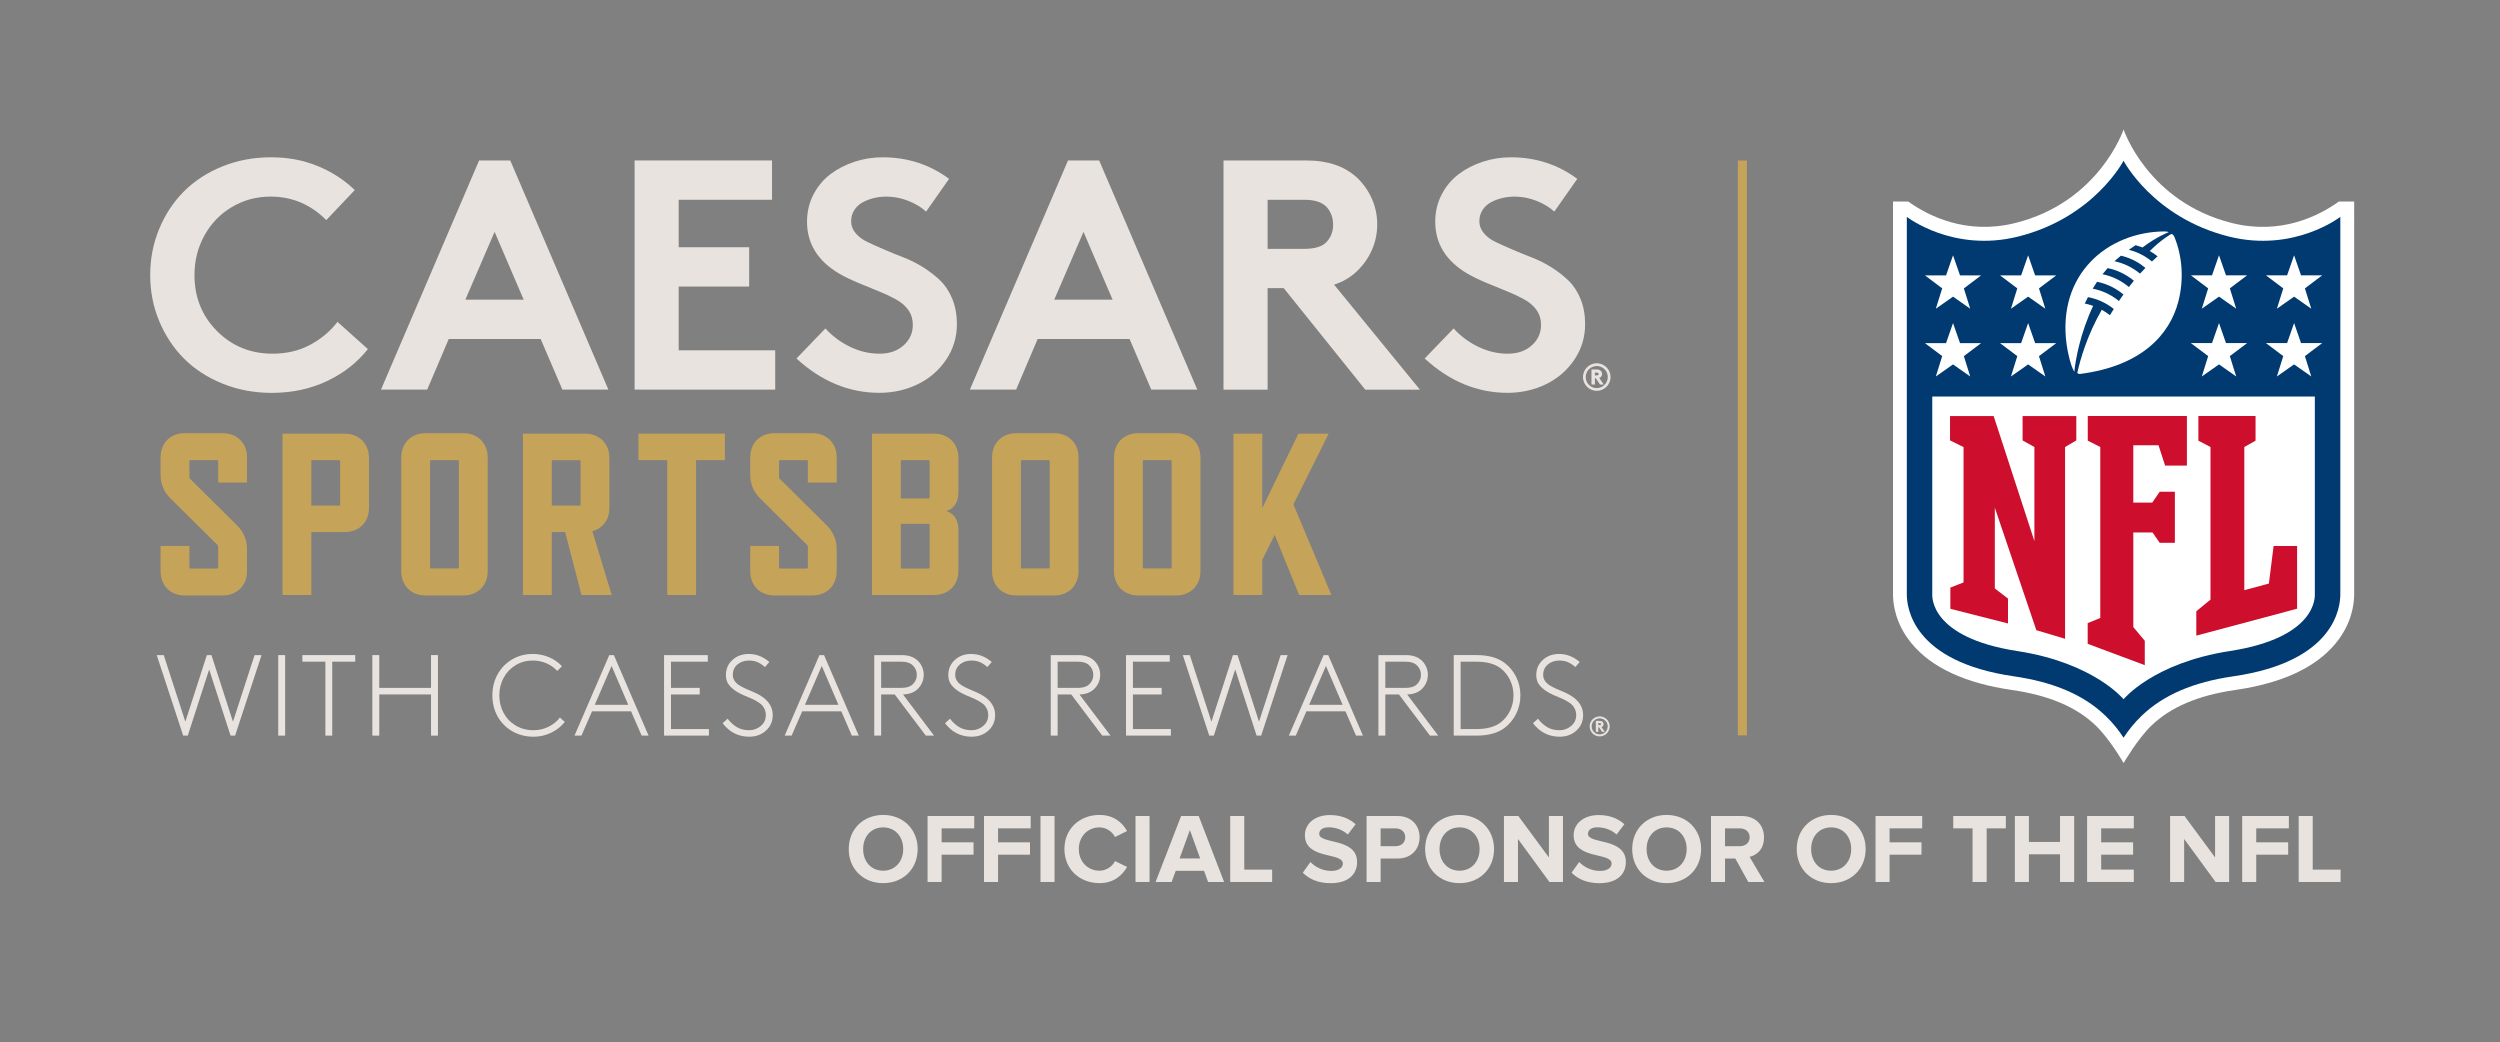 <?xml version="1.0" encoding="UTF-8"?>
<svg id="CSB_Guides" data-name="CSB/Guides" xmlns="http://www.w3.org/2000/svg" viewBox="0 0 1230 512.9">
  <rect x="0" y="0" width="1230" height="512.9" fill="#808080" stroke="none"/>
  <defs>
    <style>
      .cls-1 {
        fill: #003a70;
      }

      .cls-2, .cls-3 {
        fill: #fff;
      }

      .cls-4 {
        fill: #e8e3de;
      }

      .cls-5 {
        fill: #ce0e2d;
      }

      .cls-6 {
        fill: #c5a459;
      }

      .cls-3 {
        isolation: isolate;
      }
    </style>
  </defs>
  <g>
    <path class="cls-4" d="m417.58,417.73c0-9.78,7.15-16.78,16.93-16.78s16.98,7,16.98,16.78-7.15,16.78-16.98,16.78-16.93-7-16.93-16.78Zm26.8,0c0-6.08-3.89-10.65-9.88-10.65s-9.83,4.57-9.83,10.65,3.84,10.65,9.83,10.65,9.88-4.62,9.88-10.65Z"/>
    <path class="cls-4" d="m456.36,433.93v-32.45h22.96v6.08h-16.05v6.86h15.71v6.08h-15.71v13.43h-6.91Z"/>
    <path class="cls-4" d="m484.14,433.93v-32.45h22.96v6.08h-16.05v6.86h15.71v6.08h-15.71v13.43h-6.91Z"/>
    <path class="cls-4" d="m511.92,433.93v-32.45h6.91v32.45h-6.91Z"/>
    <path class="cls-4" d="m523.69,417.73c0-9.97,7.54-16.78,17.27-16.78,7.15,0,11.29,3.89,13.57,7.93l-5.94,2.92c-1.36-2.63-4.28-4.72-7.64-4.72-5.89,0-10.17,4.53-10.17,10.65s4.28,10.65,10.17,10.65c3.36,0,6.28-2.04,7.64-4.72l5.94,2.87c-2.34,4.04-6.42,7.98-13.57,7.98-9.73,0-17.27-6.81-17.27-16.78Z"/>
    <path class="cls-4" d="m558.67,433.93v-32.45h6.91v32.45h-6.91Z"/>
    <path class="cls-4" d="m594.37,433.93l-1.99-5.5h-13.91l-2.04,5.5h-7.88l12.55-32.45h8.66l12.5,32.45h-7.88Zm-8.95-25.54l-5.06,13.96h10.12l-5.06-13.96Z"/>
    <path class="cls-4" d="m605.27,433.93v-32.45h6.91v26.37h13.72v6.08h-20.63Z"/>
    <path class="cls-4" d="m640.98,429.36l3.75-5.25c2.29,2.38,5.84,4.38,10.31,4.38,3.79,0,5.64-1.75,5.64-3.6,0-5.74-18.68-1.8-18.68-14.01,0-5.4,4.67-9.87,12.31-9.87,5.16,0,9.44,1.56,12.65,4.52l-3.84,5.06c-2.63-2.43-6.13-3.55-9.44-3.55-2.97,0-4.62,1.31-4.62,3.26,0,5.16,18.63,1.7,18.63,13.82,0,5.94-4.23,10.41-12.99,10.41-6.23,0-10.7-2.09-13.72-5.16Z"/>
    <path class="cls-4" d="m672.36,433.93v-32.45h15.18c7.05,0,10.9,4.77,10.9,10.46s-3.89,10.46-10.9,10.46h-8.27v11.53h-6.91Zm19.02-21.99c0-2.72-2.04-4.38-4.77-4.38h-7.35v8.76h7.35c2.72,0,4.77-1.7,4.77-4.38Z"/>
    <path class="cls-4" d="m701.16,417.73c0-9.78,7.15-16.78,16.93-16.78s16.98,7,16.98,16.78-7.15,16.78-16.98,16.78-16.93-7-16.93-16.78Zm26.8,0c0-6.08-3.89-10.65-9.88-10.65s-9.83,4.57-9.83,10.65,3.84,10.65,9.83,10.65,9.88-4.62,9.88-10.65Z"/>
    <path class="cls-4" d="m762.31,433.93l-15.47-21.16v21.16h-6.91v-32.45h7.1l15.03,20.38v-20.38h6.91v32.45h-6.66Z"/>
    <path class="cls-4" d="m773.21,429.36l3.75-5.25c2.29,2.38,5.84,4.38,10.31,4.38,3.79,0,5.64-1.75,5.64-3.6,0-5.74-18.68-1.8-18.68-14.01,0-5.4,4.67-9.87,12.31-9.87,5.16,0,9.44,1.56,12.65,4.52l-3.84,5.06c-2.63-2.43-6.13-3.55-9.44-3.55-2.97,0-4.62,1.31-4.62,3.26,0,5.16,18.63,1.7,18.63,13.82,0,5.94-4.23,10.41-12.99,10.41-6.23,0-10.7-2.09-13.72-5.16Z"/>
    <path class="cls-4" d="m803.04,417.73c0-9.78,7.15-16.78,16.93-16.78s16.98,7,16.98,16.78-7.15,16.78-16.98,16.78-16.93-7-16.93-16.78Zm26.8,0c0-6.08-3.89-10.65-9.88-10.65s-9.83,4.57-9.83,10.65,3.84,10.65,9.83,10.65,9.88-4.62,9.88-10.65Z"/>
    <path class="cls-4" d="m860.15,433.93l-6.37-11.53h-5.06v11.53h-6.91v-32.45h15.18c6.76,0,10.9,4.43,10.9,10.46s-3.6,8.81-7.1,9.63l7.3,12.36h-7.93Zm.68-21.99c0-2.72-2.09-4.38-4.87-4.38h-7.25v8.76h7.25c2.77,0,4.87-1.65,4.87-4.38Z"/>
    <path class="cls-4" d="m883.99,417.73c0-9.78,7.15-16.78,16.93-16.78s16.98,7,16.98,16.78-7.15,16.78-16.98,16.78-16.93-7-16.93-16.78Zm26.8,0c0-6.08-3.89-10.65-9.88-10.65s-9.83,4.57-9.83,10.65,3.84,10.65,9.83,10.65,9.88-4.62,9.88-10.65Z"/>
    <path class="cls-4" d="m922.76,433.93v-32.45h22.96v6.08h-16.05v6.86h15.71v6.08h-15.71v13.43h-6.91Z"/>
    <path class="cls-4" d="m970.49,433.93v-26.37h-9.49v-6.08h25.88v6.08h-9.44v26.37h-6.96Z"/>
    <path class="cls-4" d="m1013.54,433.93v-13.62h-15.32v13.62h-6.91v-32.45h6.91v12.75h15.32v-12.75h6.96v32.45h-6.96Z"/>
    <path class="cls-4" d="m1026.87,433.93v-32.45h22.96v6.08h-16.05v6.86h15.71v6.08h-15.71v7.34h16.05v6.08h-22.96Z"/>
    <path class="cls-4" d="m1090.07,433.93l-15.47-21.16v21.16h-6.91v-32.45h7.1l15.03,20.38v-20.38h6.91v32.45h-6.66Z"/>
    <path class="cls-4" d="m1103.16,433.93v-32.45h22.96v6.08h-16.05v6.86h15.71v6.08h-15.71v13.43h-6.91Z"/>
    <path class="cls-4" d="m1130.94,433.93v-32.45h6.91v26.37h13.72v6.08h-20.63Z"/>
  </g>
  <rect class="cls-6" x="855.03" y="79" width="4.45" height="282.79"/>
  <g>
    <g>
      <path class="cls-6" d="m106.9,268.02l-22.91-22.68c-3.29-3.18-4.99-7.03-4.99-11.91v-8.39c0-7.03,4.76-11.91,11.91-11.91h18.6c7.14,0,12.02,4.88,12.02,11.91v12.36h-14.18v-10.55c0-.34-.23-.45-.45-.45h-13.27c-.34,0-.45.11-.45.45v7.83c0,.45.11.68.45,1.02l22.91,22.68c3.18,3.18,4.99,7.03,4.99,11.91v10.66c0,7.14-4.88,12.02-12.02,12.02h-18.6c-7.14,0-11.91-4.88-11.91-12.02v-12.36h14.18v10.66c0,.23.11.45.45.45h13.27c.23,0,.45-.23.45-.45v-10.21c0-.45-.23-.68-.45-1.02Z"/>
      <path class="cls-6" d="m169.51,261.78h-16.33v30.96h-14.18v-79.39h30.51c7.14,0,12.02,4.88,12.02,11.91v24.61c0,7.03-4.76,11.91-12.02,11.91Zm-2.61-35.38h-13.72v22.34h13.72c.23,0,.45-.11.45-.45v-21.43c0-.34-.23-.45-.45-.45Z"/>
      <path class="cls-6" d="m227.92,292.97h-18.6c-7.03,0-11.91-4.88-11.91-12.02v-55.91c0-7.03,4.88-11.91,11.91-11.91h18.6c7.14,0,12.02,4.88,12.02,11.91v55.91c0,7.14-4.88,12.02-12.02,12.02Zm-2.61-66.57h-13.27c-.34,0-.45.11-.45.45v52.4c0,.23.11.45.45.45h13.27c.23,0,.45-.23.45-.45v-52.4c0-.34-.23-.45-.45-.45Z"/>
      <path class="cls-6" d="m286.1,292.74l-8.05-30.96h-6.58v30.96h-14.18v-79.39h30.51c7.14,0,12.02,4.88,12.02,11.91v24.61c0,5.78-3.18,10.09-8.39,11.45l9.53,31.41h-14.86Zm-14.63-44h13.72c.23,0,.45-.11.45-.45v-21.43c0-.34-.23-.45-.45-.45h-13.72v22.34Z"/>
      <path class="cls-6" d="m342.47,226.39v66.35h-14.18v-66.35h-14.18v-13.04h42.53v13.04h-14.18Z"/>
      <path class="cls-6" d="m397.02,268.02l-22.91-22.68c-3.29-3.18-4.99-7.03-4.99-11.91v-8.39c0-7.03,4.76-11.91,11.91-11.91h18.6c7.14,0,12.02,4.88,12.02,11.91v12.36h-14.18v-10.55c0-.34-.23-.45-.45-.45h-13.27c-.34,0-.45.11-.45.45v7.83c0,.45.11.68.45,1.02l22.91,22.68c3.18,3.18,4.99,7.03,4.99,11.91v10.66c0,7.14-4.88,12.02-12.02,12.02h-18.6c-7.14,0-11.91-4.88-11.91-12.02v-12.36h14.18v10.66c0,.23.11.45.45.45h13.27c.23,0,.45-.23.45-.45v-10.21c0-.45-.23-.68-.45-1.02Z"/>
      <path class="cls-6" d="m459.52,292.74h-30.51v-79.39h30.51c7.14,0,12.02,4.88,12.02,11.91v16.9c0,4.88-2.04,7.94-5.67,9.19v.23c3.63,1.13,5.67,4.31,5.67,9.19v19.96c0,7.14-4.88,12.02-12.02,12.02Zm-2.15-47.97v-17.92c0-.34-.23-.45-.45-.45h-13.72v18.83h13.72c.23,0,.45-.11.45-.45Zm0,34.48v-21.09c0-.23-.23-.45-.45-.45h-13.72v22h13.72c.23,0,.45-.23.45-.45Z"/>
      <path class="cls-6" d="m518.61,292.97h-18.6c-7.03,0-11.91-4.88-11.91-12.02v-55.91c0-7.03,4.88-11.91,11.91-11.91h18.6c7.14,0,12.02,4.88,12.02,11.91v55.91c0,7.14-4.88,12.02-12.02,12.02Zm-2.61-66.57h-13.27c-.34,0-.45.11-.45.45v52.4c0,.23.11.45.45.45h13.27c.23,0,.45-.23.45-.45v-52.4c0-.34-.23-.45-.45-.45Z"/>
      <path class="cls-6" d="m578.61,292.97h-18.6c-7.03,0-11.91-4.88-11.91-12.02v-55.91c0-7.03,4.88-11.91,11.91-11.91h18.6c7.14,0,12.02,4.88,12.02,11.91v55.91c0,7.14-4.88,12.02-12.02,12.02Zm-2.61-66.57h-13.27c-.34,0-.45.11-.45.45v52.4c0,.23.11.45.45.45h13.27c.23,0,.45-.23.45-.45v-52.4c0-.34-.23-.45-.45-.45Z"/>
      <path class="cls-6" d="m639.17,292.74l-12.02-29.6-6.12,12.25v17.35h-14.18v-79.39h14.18v36.63l17.81-36.63h14.86l-17.35,34.82,18.71,44.57h-15.88Z"/>
    </g>
    <g>
      <g>
        <path class="cls-4" d="m133.18,96.72c-6.97,0-13.34,1.72-19.11,5.15-5.77,3.43-10.27,8.11-13.52,14.03-3.25,5.92-4.87,12.4-4.87,19.42,0,10.96,3.7,20.14,11.09,27.56,7.39,7.42,16.51,11.13,27.36,11.13,6.87,0,13-1.44,18.4-4.32,5.4-2.88,9.91-6.66,13.52-11.32l14.94,13.37c-5.19,6.6-11.87,11.85-20.05,15.73-8.18,3.88-17.27,5.82-27.28,5.82-8.6,0-16.63-1.51-24.1-4.52-7.47-3.01-13.8-7.12-18.99-12.31-5.19-5.19-9.26-11.34-12.23-18.44-2.96-7.1-4.44-14.66-4.44-22.68s1.47-15.58,4.4-22.68c2.94-7.1,6.98-13.25,12.15-18.44s11.45-9.29,18.87-12.31c7.42-3.01,15.42-4.52,24.02-4.52s15.78,1.42,22.8,4.25c7.02,2.83,13.16,6.79,18.4,11.87l-14,14.78c-7.71-7.71-16.83-11.56-27.36-11.56Z"/>
        <path class="cls-4" d="m210.16,191.7h-22.72l48.28-112.75h15.33l48.28,112.75h-22.64l-10.69-24.92h-45.21l-10.61,24.92Zm33.18-77.61l-14.39,33.34h28.7l-14.31-33.34Z"/>
        <path class="cls-4" d="m379.84,98.29h-45.92v23.35h34.67v19.34h-34.67v31.37h47.49v19.34h-69.19v-112.75h67.62v19.34Z"/>
        <path class="cls-4" d="m391.87,176.37l14.23-14.78c3.35,3.72,7.38,6.72,12.07,9,4.69,2.28,9.53,3.42,14.51,3.42s8.77-1.35,11.83-4.05c3.07-2.7,4.6-6.09,4.6-10.18,0-2.73-.73-5.14-2.2-7.23s-3.55-3.88-6.25-5.35c-2.7-1.47-5.46-2.77-8.3-3.89-2.83-1.13-6.12-2.48-9.87-4.05-3.75-1.57-6.91-3.09-9.47-4.56-10.64-6.24-15.96-14.78-15.96-25.63,0-4.87,1.06-9.34,3.18-13.41,2.12-4.06,4.93-7.4,8.41-10.02,3.49-2.62,7.44-4.65,11.87-6.09,4.43-1.44,9-2.16,13.72-2.16,12.27,0,23.17,3.54,32.71,10.61l-11.32,16.12c-2.31-2.15-5.23-3.92-8.77-5.31-3.54-1.39-7.09-2.08-10.65-2.08-2.15,0-4.22.24-6.21.71-1.99.47-3.84,1.17-5.54,2.08-1.7.92-3.08,2.19-4.13,3.81-1.05,1.62-1.57,3.49-1.57,5.58s.75,4.1,2.24,5.86c1.49,1.76,3.46,3.21,5.9,4.36,2.44,1.15,5.22,2.4,8.33,3.73,3.12,1.34,6.3,2.63,9.55,3.89,3.25,1.26,6.43,2.87,9.55,4.84,3.12,1.97,5.9,4.13,8.33,6.49,2.44,2.36,4.4,5.37,5.9,9.04,1.49,3.67,2.24,7.78,2.24,12.34,0,6.45-1.77,12.29-5.31,17.53-3.54,5.24-8.2,9.26-14,12.07-5.79,2.8-12.07,4.21-18.83,4.21-14.94,0-28.54-5.63-40.81-16.9Z"/>
        <path class="cls-4" d="m499.9,191.7h-22.72l48.28-112.75h15.33l48.28,112.75h-22.64l-10.69-24.92h-45.21l-10.61,24.92Zm33.18-77.61l-14.39,33.34h28.7l-14.31-33.34Z"/>
        <path class="cls-4" d="m631.6,141.77h-7.94v49.93h-21.7v-112.75h41.04c10.27,0,18.48,2.8,24.61,8.41,3.15,2.99,5.6,6.46,7.35,10.42,1.76,3.96,2.63,8.16,2.63,12.62s-.88,8.66-2.63,12.62c-1.76,3.96-4.21,7.43-7.35,10.42-3.2,3.04-6.95,5.24-11.24,6.6l42.22,51.66h-26.89l-40.1-49.93Zm-7.94-19.34h18.08c5.19,0,8.83-1.13,10.93-3.38,2.15-2.31,3.22-5.14,3.22-8.49s-1.07-6.42-3.22-8.73c-2.2-2.36-5.84-3.54-10.93-3.54h-18.08v24.14Z"/>
        <path class="cls-4" d="m700.95,176.37l14.23-14.78c3.35,3.72,7.38,6.72,12.07,9,4.69,2.28,9.53,3.42,14.51,3.42s8.77-1.35,11.83-4.05c3.07-2.7,4.6-6.09,4.6-10.18,0-2.73-.73-5.14-2.2-7.23-1.47-2.1-3.55-3.88-6.25-5.35-2.7-1.47-5.46-2.77-8.3-3.89-2.83-1.13-6.12-2.48-9.87-4.05-3.75-1.57-6.91-3.09-9.47-4.56-10.64-6.24-15.96-14.78-15.96-25.63,0-4.87,1.06-9.34,3.18-13.41,2.12-4.06,4.93-7.4,8.41-10.02,3.49-2.62,7.44-4.65,11.87-6.09,4.43-1.44,9-2.16,13.72-2.16,12.27,0,23.17,3.54,32.71,10.61l-11.32,16.12c-2.31-2.15-5.23-3.92-8.77-5.31-3.54-1.39-7.09-2.08-10.65-2.08-2.15,0-4.22.24-6.21.71-1.99.47-3.84,1.17-5.54,2.08-1.7.92-3.08,2.19-4.13,3.81-1.05,1.62-1.57,3.49-1.57,5.58s.75,4.1,2.24,5.86c1.49,1.76,3.46,3.21,5.9,4.36,2.44,1.15,5.22,2.4,8.33,3.73,3.12,1.34,6.3,2.63,9.55,3.89,3.25,1.26,6.43,2.87,9.55,4.84,3.12,1.97,5.9,4.13,8.33,6.49,2.44,2.36,4.4,5.37,5.9,9.04,1.49,3.67,2.24,7.78,2.24,12.34,0,6.45-1.77,12.29-5.31,17.53-3.54,5.24-8.2,9.26-14,12.07-5.79,2.8-12.07,4.21-18.83,4.21-14.94,0-28.54-5.63-40.81-16.9Z"/>
      </g>
      <path class="cls-4" d="m779.36,188.13c-.36-.84-.54-1.71-.54-2.63s.18-1.79.54-2.63c.36-.84.84-1.56,1.45-2.17.61-.61,1.33-1.09,2.17-1.45.84-.36,1.72-.54,2.63-.54s1.79.18,2.63.54c.84.36,1.56.84,2.17,1.45.61.61,1.09,1.33,1.45,2.17.36.84.54,1.71.54,2.63s-.18,1.79-.54,2.63c-.36.84-.84,1.56-1.45,2.17-.61.61-1.33,1.09-2.17,1.45-.84.36-1.72.54-2.63.54s-1.79-.18-2.63-.54c-.84-.36-1.56-.84-2.17-1.45-.61-.61-1.09-1.33-1.45-2.17Zm.82-2.63c0,.98.24,1.89.72,2.72.48.83,1.14,1.49,1.97,1.98.83.49,1.74.73,2.72.73s1.89-.24,2.72-.73c.83-.49,1.49-1.14,1.98-1.98.49-.83.73-1.74.73-2.72s-.24-1.89-.73-2.72c-.48-.83-1.14-1.49-1.98-1.97-.83-.48-1.74-.72-2.72-.72-.74,0-1.44.14-2.11.43-.67.29-1.24.67-1.73,1.15-.48.48-.87,1.06-1.15,1.73-.29.67-.43,1.37-.43,2.11Zm4.94.57h-.44v3.13h-1.68v-7.42h2.63c.82,0,1.44.19,1.86.58.49.43.74.99.74,1.67,0,.75-.32,1.32-.95,1.7-.09.07-.25.14-.46.21l2.23,3.25h-1.85l-2.07-3.13Zm-.44-1.38h1c.35,0,.59-.08.72-.25.09-.11.13-.24.13-.41,0-.18-.04-.33-.13-.44-.15-.18-.39-.26-.72-.26h-1v1.35Z"/>
    </g>
  </g>
  <g>
    <g>
      <path class="cls-4" d="m101.78,322.31h2.26l10.58,32.76,10.63-32.76h3.43l-13.01,39.61h-2.24l-10.52-32.54-10.52,32.54h-2.27l-13.01-39.61h3.45l10.63,32.76,10.58-32.76Z"/>
      <path class="cls-4" d="m136.89,361.92v-39.61h3.4v39.61h-3.4Z"/>
      <path class="cls-4" d="m148.76,322.31h26.02v3.23h-11.32v36.38h-3.37v-36.38h-11.33v-3.23Z"/>
      <path class="cls-4" d="m212.07,361.92v-20.25h-25.47v20.25h-3.4v-39.61h3.4v16.13h25.47v-16.13h3.4v39.61h-3.4Z"/>
      <path class="cls-4" d="m275.46,353.03l2.43,2.15c-1.73,2.21-3.96,3.98-6.69,5.3-2.73,1.33-5.59,1.99-8.59,1.99-3.89,0-7.38-.88-10.48-2.64-3.1-1.76-5.53-4.18-7.27-7.28-1.74-3.09-2.61-6.57-2.61-10.44s.85-7.21,2.56-10.32c1.7-3.1,4.08-5.55,7.13-7.35,3.05-1.8,6.44-2.69,10.18-2.69,2.82,0,5.48.54,8,1.6,2.51,1.07,4.64,2.55,6.37,4.45l-2.32,2.32c-1.42-1.58-3.18-2.83-5.29-3.76-2.11-.92-4.36-1.38-6.75-1.38-3.11,0-5.93.76-8.45,2.29-2.52,1.53-4.49,3.6-5.9,6.22-1.41,2.61-2.11,5.49-2.11,8.62s.71,6.08,2.13,8.69c1.42,2.61,3.41,4.67,5.98,6.19,2.57,1.52,5.46,2.28,8.69,2.28,2.65,0,5.12-.57,7.42-1.71,2.29-1.14,4.16-2.65,5.59-4.53Z"/>
      <path class="cls-4" d="m299.76,322.31h2.26l17.07,39.61h-3.4l-5.19-11.93h-19.22l-5.22,11.93h-3.4l17.1-39.61Zm1.13,5.33l-8.26,19.11h16.46l-8.2-19.11Z"/>
      <path class="cls-4" d="m348.24,325.54h-18.12v12.9h14.14v3.23h-14.14v17.02h18.67v3.23h-22.07v-39.61h21.52v3.23Z"/>
      <path class="cls-4" d="m355.51,355.82l2.49-2.21c1.34,1.75,2.85,3.13,4.53,4.14,1.68,1.01,3.71,1.52,6.1,1.52,2.1,0,3.98-.69,5.65-2.07,1.67-1.38,2.5-3.17,2.5-5.36,0-1.14-.23-2.18-.68-3.11-.45-.93-1.02-1.69-1.71-2.28-.69-.59-1.55-1.16-2.58-1.73-1.03-.56-2.03-1.04-3-1.42-.97-.39-2.05-.85-3.25-1.39-1.2-.54-2.21-1.07-3.04-1.59-1.69-1.05-3.02-2.21-3.96-3.48-.95-1.27-1.42-2.83-1.42-4.67,0-3.04,1.08-5.53,3.23-7.49,2.15-1.95,4.83-2.93,8.04-2.93,3.68,0,7.05,1.32,10.11,3.95l-2.15,2.49c-1.23-1.09-2.46-1.89-3.67-2.42-1.22-.52-2.61-.79-4.17-.79-2.26,0-4.16.64-5.69,1.93s-2.29,2.98-2.29,5.08c0,.96.21,1.83.64,2.61.42.78.97,1.43,1.63,1.93.66.51,1.48,1.01,2.46,1.52.98.51,1.92.94,2.84,1.31.92.37,1.96.81,3.11,1.34,1.15.52,2.14,1.04,2.97,1.56,4,2.49,5.99,5.67,5.99,9.56,0,3.09-1.11,5.64-3.33,7.64-2.22,2-4.96,3-8.22,3-5.38,0-9.75-2.22-13.12-6.66Z"/>
      <path class="cls-4" d="m403.17,322.31h2.26l17.07,39.61h-3.4l-5.19-11.93h-19.22l-5.22,11.93h-3.4l17.1-39.61Zm1.13,5.33l-8.26,19.11h16.46l-8.2-19.11Z"/>
      <path class="cls-4" d="m459.55,361.92h-4.06l-15.28-20.25h-6.68v20.25h-3.4v-39.61h13.54c3.22,0,5.78.86,7.68,2.57.98.88,1.74,1.94,2.29,3.18.55,1.23.83,2.55.83,3.95s-.28,2.72-.83,3.95c-.55,1.23-1.32,2.29-2.29,3.18-1.71,1.6-4.07,2.45-7.07,2.54l15.28,20.25Zm-26.02-23.48h9.97c2.47,0,4.29-.56,5.47-1.68,1.4-1.29,2.1-2.87,2.1-4.75s-.7-3.46-2.1-4.75c-1.2-1.14-3.02-1.71-5.47-1.71h-9.97v12.9Z"/>
      <path class="cls-4" d="m464.92,355.82l2.49-2.21c1.34,1.75,2.85,3.13,4.53,4.14s3.71,1.52,6.11,1.52c2.1,0,3.98-.69,5.65-2.07,1.67-1.38,2.5-3.17,2.5-5.36,0-1.14-.23-2.18-.68-3.11-.45-.93-1.02-1.69-1.71-2.28-.69-.59-1.55-1.16-2.58-1.73-1.03-.56-2.03-1.04-3-1.42-.97-.39-2.05-.85-3.25-1.39-1.2-.54-2.21-1.07-3.04-1.59-1.69-1.05-3.02-2.21-3.96-3.48-.95-1.27-1.42-2.83-1.42-4.67,0-3.04,1.08-5.53,3.23-7.49s4.83-2.93,8.04-2.93c3.68,0,7.05,1.32,10.11,3.95l-2.15,2.49c-1.23-1.09-2.46-1.89-3.67-2.42-1.22-.52-2.6-.79-4.17-.79-2.26,0-4.16.64-5.69,1.93-1.53,1.29-2.29,2.98-2.29,5.08,0,.96.21,1.83.64,2.61.42.78.97,1.43,1.63,1.93.66.51,1.48,1.01,2.46,1.52.98.51,1.92.94,2.84,1.31.92.37,1.96.81,3.11,1.34s2.14,1.04,2.97,1.56c4,2.49,5.99,5.67,5.99,9.56,0,3.09-1.11,5.64-3.33,7.64-2.22,2-4.96,3-8.22,3-5.38,0-9.75-2.22-13.12-6.66Z"/>
      <path class="cls-4" d="m546.38,361.92h-4.06l-15.27-20.25h-6.69v20.25h-3.4v-39.61h13.53c3.22,0,5.78.86,7.68,2.57.98.88,1.74,1.94,2.29,3.18.55,1.23.83,2.55.83,3.95s-.28,2.72-.83,3.95c-.55,1.23-1.32,2.29-2.29,3.18-1.71,1.6-4.07,2.45-7.07,2.54l15.28,20.25Zm-26.02-23.48h9.97c2.47,0,4.29-.56,5.47-1.68,1.4-1.29,2.1-2.87,2.1-4.75s-.7-3.46-2.1-4.75c-1.2-1.14-3.02-1.71-5.47-1.71h-9.97v12.9Z"/>
      <path class="cls-4" d="m575.52,325.54h-18.12v12.9h14.14v3.23h-14.14v17.02h18.67v3.23h-22.07v-39.61h21.52v3.23Z"/>
      <path class="cls-4" d="m606.6,322.31h2.26l10.58,32.76,10.64-32.76h3.42l-13.01,39.61h-2.24l-10.52-32.54-10.52,32.54h-2.26l-13.01-39.61h3.45l10.64,32.76,10.58-32.76Z"/>
      <path class="cls-4" d="m651.23,322.31h2.26l17.07,39.61h-3.4l-5.19-11.93h-19.22l-5.22,11.93h-3.4l17.1-39.61Zm1.13,5.33l-8.26,19.11h16.46l-8.2-19.11Z"/>
      <path class="cls-4" d="m707.6,361.92h-4.06l-15.27-20.25h-6.69v20.25h-3.4v-39.61h13.53c3.22,0,5.78.86,7.68,2.57.98.88,1.74,1.94,2.29,3.18.55,1.23.83,2.55.83,3.95s-.28,2.72-.83,3.95c-.55,1.23-1.32,2.29-2.29,3.18-1.71,1.6-4.07,2.45-7.07,2.54l15.28,20.25Zm-26.02-23.48h9.97c2.47,0,4.29-.56,5.47-1.68,1.4-1.29,2.1-2.87,2.1-4.75s-.7-3.46-2.1-4.75c-1.2-1.14-3.02-1.71-5.47-1.71h-9.97v12.9Z"/>
      <path class="cls-4" d="m745.94,333.01c1.4,2.81,2.1,5.84,2.1,9.1s-.7,6.3-2.1,9.12c-1.4,2.82-3.32,5.14-5.77,6.96-3.39,2.49-7.93,3.73-13.62,3.73h-11.32v-39.61h11.32c5.67,0,10.21,1.25,13.62,3.76,2.45,1.82,4.37,4.14,5.77,6.95Zm-2.94,16.55c1.09-2.31,1.64-4.79,1.64-7.44s-.55-5.13-1.64-7.44c-1.1-2.31-2.62-4.24-4.57-5.79-2.84-2.23-6.85-3.34-12.04-3.34h-7.76v33.15h7.76c5.19,0,9.21-1.12,12.04-3.34,1.95-1.55,3.48-3.47,4.57-5.79Z"/>
      <path class="cls-4" d="m754.2,355.82l2.49-2.21c1.34,1.75,2.85,3.13,4.53,4.14s3.71,1.52,6.11,1.52c2.1,0,3.98-.69,5.65-2.07,1.67-1.38,2.5-3.17,2.5-5.36,0-1.14-.23-2.18-.68-3.11-.45-.93-1.02-1.69-1.71-2.28-.69-.59-1.55-1.16-2.58-1.73-1.03-.56-2.03-1.04-3-1.42-.97-.39-2.05-.85-3.25-1.39-1.2-.54-2.21-1.07-3.04-1.59-1.69-1.05-3.02-2.21-3.96-3.48-.95-1.27-1.42-2.83-1.42-4.67,0-3.04,1.08-5.53,3.23-7.49s4.83-2.93,8.04-2.93c3.68,0,7.05,1.32,10.11,3.95l-2.15,2.49c-1.23-1.09-2.46-1.89-3.67-2.42-1.22-.52-2.61-.79-4.17-.79-2.27,0-4.16.64-5.69,1.93-1.53,1.29-2.29,2.98-2.29,5.08,0,.96.21,1.83.64,2.61.42.78.97,1.43,1.63,1.93.66.51,1.48,1.01,2.46,1.52.98.51,1.92.94,2.85,1.31.92.37,1.96.81,3.11,1.34s2.14,1.04,2.97,1.56c4,2.49,5.99,5.67,5.99,9.56,0,3.09-1.11,5.64-3.33,7.64-2.22,2-4.96,3-8.22,3-5.38,0-9.75-2.22-13.12-6.66Z"/>
    </g>
    <path class="cls-4" d="m782.5,359.29c-.26-.61-.39-1.25-.39-1.91s.13-1.3.39-1.91c.26-.61.61-1.14,1.05-1.58s.97-.79,1.58-1.05,1.25-.39,1.91-.39,1.3.13,1.91.39,1.14.61,1.58,1.05.79.97,1.05,1.58c.26.61.39,1.25.39,1.91s-.13,1.3-.39,1.91c-.26.61-.61,1.14-1.05,1.58-.44.44-.97.79-1.58,1.05s-1.25.39-1.91.39-1.3-.13-1.91-.39-1.14-.61-1.58-1.05c-.44-.44-.79-.97-1.05-1.58Zm.6-1.91c0,.72.17,1.38.53,1.98.35.61.83,1.09,1.44,1.44.61.35,1.27.53,1.98.53s1.38-.18,1.98-.53c.61-.35,1.09-.83,1.44-1.44.35-.61.53-1.27.53-1.98s-.18-1.38-.53-1.98c-.35-.61-.83-1.08-1.44-1.44-.61-.35-1.27-.53-1.98-.53-.54,0-1.05.1-1.54.31-.49.21-.9.49-1.26.84-.35.35-.63.77-.84,1.26s-.31,1-.31,1.54Zm3.59.41h-.32v2.28h-1.23v-5.4h1.91c.6,0,1.05.14,1.36.42.36.31.54.72.54,1.22,0,.55-.23.96-.69,1.24-.07.05-.18.1-.34.15l1.63,2.37h-1.34l-1.51-2.28Zm-.32-1.01h.73c.26,0,.43-.06.52-.18.06-.08.1-.18.1-.3,0-.13-.03-.24-.1-.32-.11-.13-.28-.19-.52-.19h-.73v.98Z"/>
  </g>
  <g>
    <path class="cls-2" d="m1150.73,99.16c-9.76,7-28.42,16.54-52.42,10.62-41.61-10.25-53.51-46.09-53.51-46.09,0,0-11.91,35.84-53.51,46.09-24.02,5.91-42.68-3.63-52.42-10.62h-7.51s0,193.24,0,193.24c0,4.89,1.19,14.51,9.12,24.14,9.79,11.89,26.4,19.61,49.35,22.92,18.28,2.65,31.8,8.39,41.33,17.56,7,6.74,13.65,18.41,13.65,18.41,0,0,6.9-11.92,13.65-18.41,9.53-9.17,23.05-14.92,41.33-17.56,22.95-3.32,39.56-11.03,49.35-22.92,7.92-9.63,9.11-19.26,9.12-24.14V99.16s-7.51,0-7.51,0Z"/>
    <path class="cls-1" d="m1151.43,106.7s-22.74,17.7-54.78,9.69c-37.35-9.33-51.86-37.31-51.86-37.31,0,0-14.51,27.98-51.86,37.31-32.03,8.01-54.78-9.69-54.78-9.69v185.7c0,6.31,2.64,33.11,52.64,40.34,19.74,2.86,34.48,9.2,45.07,19.4,3.82,3.66,6.72,7.39,8.93,10.81,2.22-3.42,5.11-7.15,8.92-10.81,10.6-10.19,25.35-16.54,45.09-19.4,49.99-7.22,52.63-34.02,52.64-40.34V106.7Z"/>
    <path class="cls-3" d="m1044.79,344.03s14.51-17.88,52.21-23.7c43.19-6.66,41.9-26.94,41.9-27.97v-97.25s-188.23,0-188.23,0v97.25c0,1.02-1.28,21.3,41.9,27.97,37.7,5.82,52.21,23.7,52.21,23.7Z"/>
    <g>
      <path class="cls-5" d="m1000.92,266.19v-46.25s-5.81-3.25-5.81-3.25v-11.99s26.43,0,26.43,0v11.99s-5.53,3.25-5.53,3.25v94.35s-14.13-4.23-14.13-4.23l-20.43-60.27v39.73s6.48,4.98,6.48,4.98v12.24s-28.36-7.21-28.36-7.21v-10.44s6.49-2.54,6.49-2.54v-66.58s-6.65-3.29-6.65-3.29v-11.99s21.46,0,21.46,0l20.04,61.5Z"/>
      <path class="cls-5" d="m1049.57,308.49l5.66,6.78v11.99s-28.09-10.5-28.09-10.5v-10.18s6.2-2.54,6.2-2.54v-84.11s-6.16-3.12-6.16-3.12v-12.13s48.78,0,48.78,0v24.41s-10.72,0-10.72,0l-3.25-10.02h-12.41s0,28.22,0,28.22h9.32s3.67-5.36,3.67-5.36h7.47s0,25.12,0,25.12h-7.47s-3.53-5.08-3.53-5.08h-9.45s0,46.51,0,46.51Z"/>
      <path class="cls-5" d="m1080.58,312.73v-11.99s6.98-5.73,6.98-5.73v-75.08s-5.96-3.12-5.96-3.12v-12.13s28.13,0,28.13,0v12.13s-5.53,3.12-5.53,3.12v70.44s12.09-3.27,12.09-3.27l2.32-18.46h11.56s0,30.84,0,30.84l-49.59,13.25Z"/>
    </g>
    <g>
      <path class="cls-2" d="m955.57,175.21l-8.51-6.4h10.4s3.43-9.86,3.43-9.86l3.44,9.86h10.4s-8.51,6.41-8.51,6.41l3.13,10.01-8.46-5.94-8.46,5.94,3.13-10.01Z"/>
      <path class="cls-2" d="m992.51,175.21l-8.51-6.4h10.4s3.44-9.86,3.44-9.86l3.44,9.86h10.4s-8.51,6.41-8.51,6.41l3.13,10.01-8.46-5.94-8.46,5.94,3.13-10.01Z"/>
      <path class="cls-2" d="m955.57,141.88l-8.51-6.4h10.4s3.43-9.86,3.43-9.86l3.44,9.86h10.4s-8.51,6.41-8.51,6.41l3.13,10-8.46-5.94-8.46,5.94,3.13-10.01Z"/>
      <path class="cls-2" d="m992.51,141.88l-8.51-6.4h10.4s3.44-9.86,3.44-9.86l3.44,9.86h10.4s-8.51,6.41-8.51,6.41l3.13,10-8.46-5.94-8.46,5.94,3.13-10.01Z"/>
    </g>
    <g>
      <path class="cls-2" d="m1137.15,185.22l-8.46-5.94-8.46,5.94,3.13-10.01-8.51-6.41h10.4s3.44-9.86,3.44-9.86l3.43,9.86h10.4s-8.51,6.41-8.51,6.41l3.13,10.01Z"/>
      <path class="cls-2" d="m1100.21,185.22l-8.46-5.94-8.46,5.94,3.13-10.01-8.51-6.41h10.4s3.44-9.86,3.44-9.86l3.44,9.86h10.4s-8.51,6.41-8.51,6.41l3.13,10.01Z"/>
      <path class="cls-2" d="m1137.15,151.89l-8.46-5.94-8.46,5.94,3.13-10.01-8.51-6.41h10.4s3.44-9.86,3.44-9.86l3.43,9.86h10.4s-8.51,6.41-8.51,6.41l3.13,10.01Z"/>
      <path class="cls-2" d="m1100.21,151.88l-8.46-5.94-8.46,5.94,3.13-10.01-8.51-6.41h10.4s3.44-9.86,3.44-9.86l3.44,9.86h10.4s-8.51,6.41-8.51,6.41l3.13,10.01Z"/>
    </g>
    <path class="cls-2" d="m1068.24,115.14s-4.41,2.3-10.56,8.35c1.39.78,2.95,1.88,3.85,2.62-.93.82-1.88,1.71-2.76,2.55-4-3.3-8.17-4.98-11.4-5.76,1.07-.77,2.21-1.52,3.33-2.26,1.74.44,3.41,1.12,3.41,1.12,6.95-5.29,12.96-7.57,12.96-7.57,0,0-.7-.34-2.55-.32-27.32.35-52.5,20.75-47.74,55.66.51,3.7,1.95,10.43,3.78,13.39.61-5.81,2.79-18.66,9.27-32.43-2.25-.81-4.12-1.14-4.12-1.14.66-1.39,1.58-3.16,1.58-3.16,4.79.9,9.03,2.91,12.69,5.82-.88,1.42-1.48,2.35-1.89,3.08-1.29-1.01-2.59-1.89-4.02-2.68-7.28,12.73-10.66,24.74-12.03,31.04.07.39.87.59,1.51.51,29.94-3.88,43.95-19.15,48.22-35.69,2.8-10.86,1.89-22.21-1.87-31.47-.26-.65-.78-1.73-1.65-1.65Zm-25.74,32.97c-3.89-3.25-8.44-5.23-12.89-6.08,0,0,1.37-2.23,2.14-3.39,5.45,1.08,9.88,3.63,12.97,6.25-.79,1.14-1.55,2.22-2.22,3.23Zm4.92-6.9c-3.61-3.03-8-5.29-12.98-6.29.76-.98,1.65-2.03,2.51-2.99,3.8.67,8.67,2.68,12.92,6.18-.87,1.04-1.68,2.1-2.44,3.1Zm5.47-6.58c-3.79-3.12-8.04-5.14-12.55-6.1,1.09-1.03,2.21-1.92,3.19-2.74,5.64,1.36,9.44,3.88,12.02,6.03-.92.95-1.82,1.87-2.67,2.81Z"/>
  </g>
</svg>